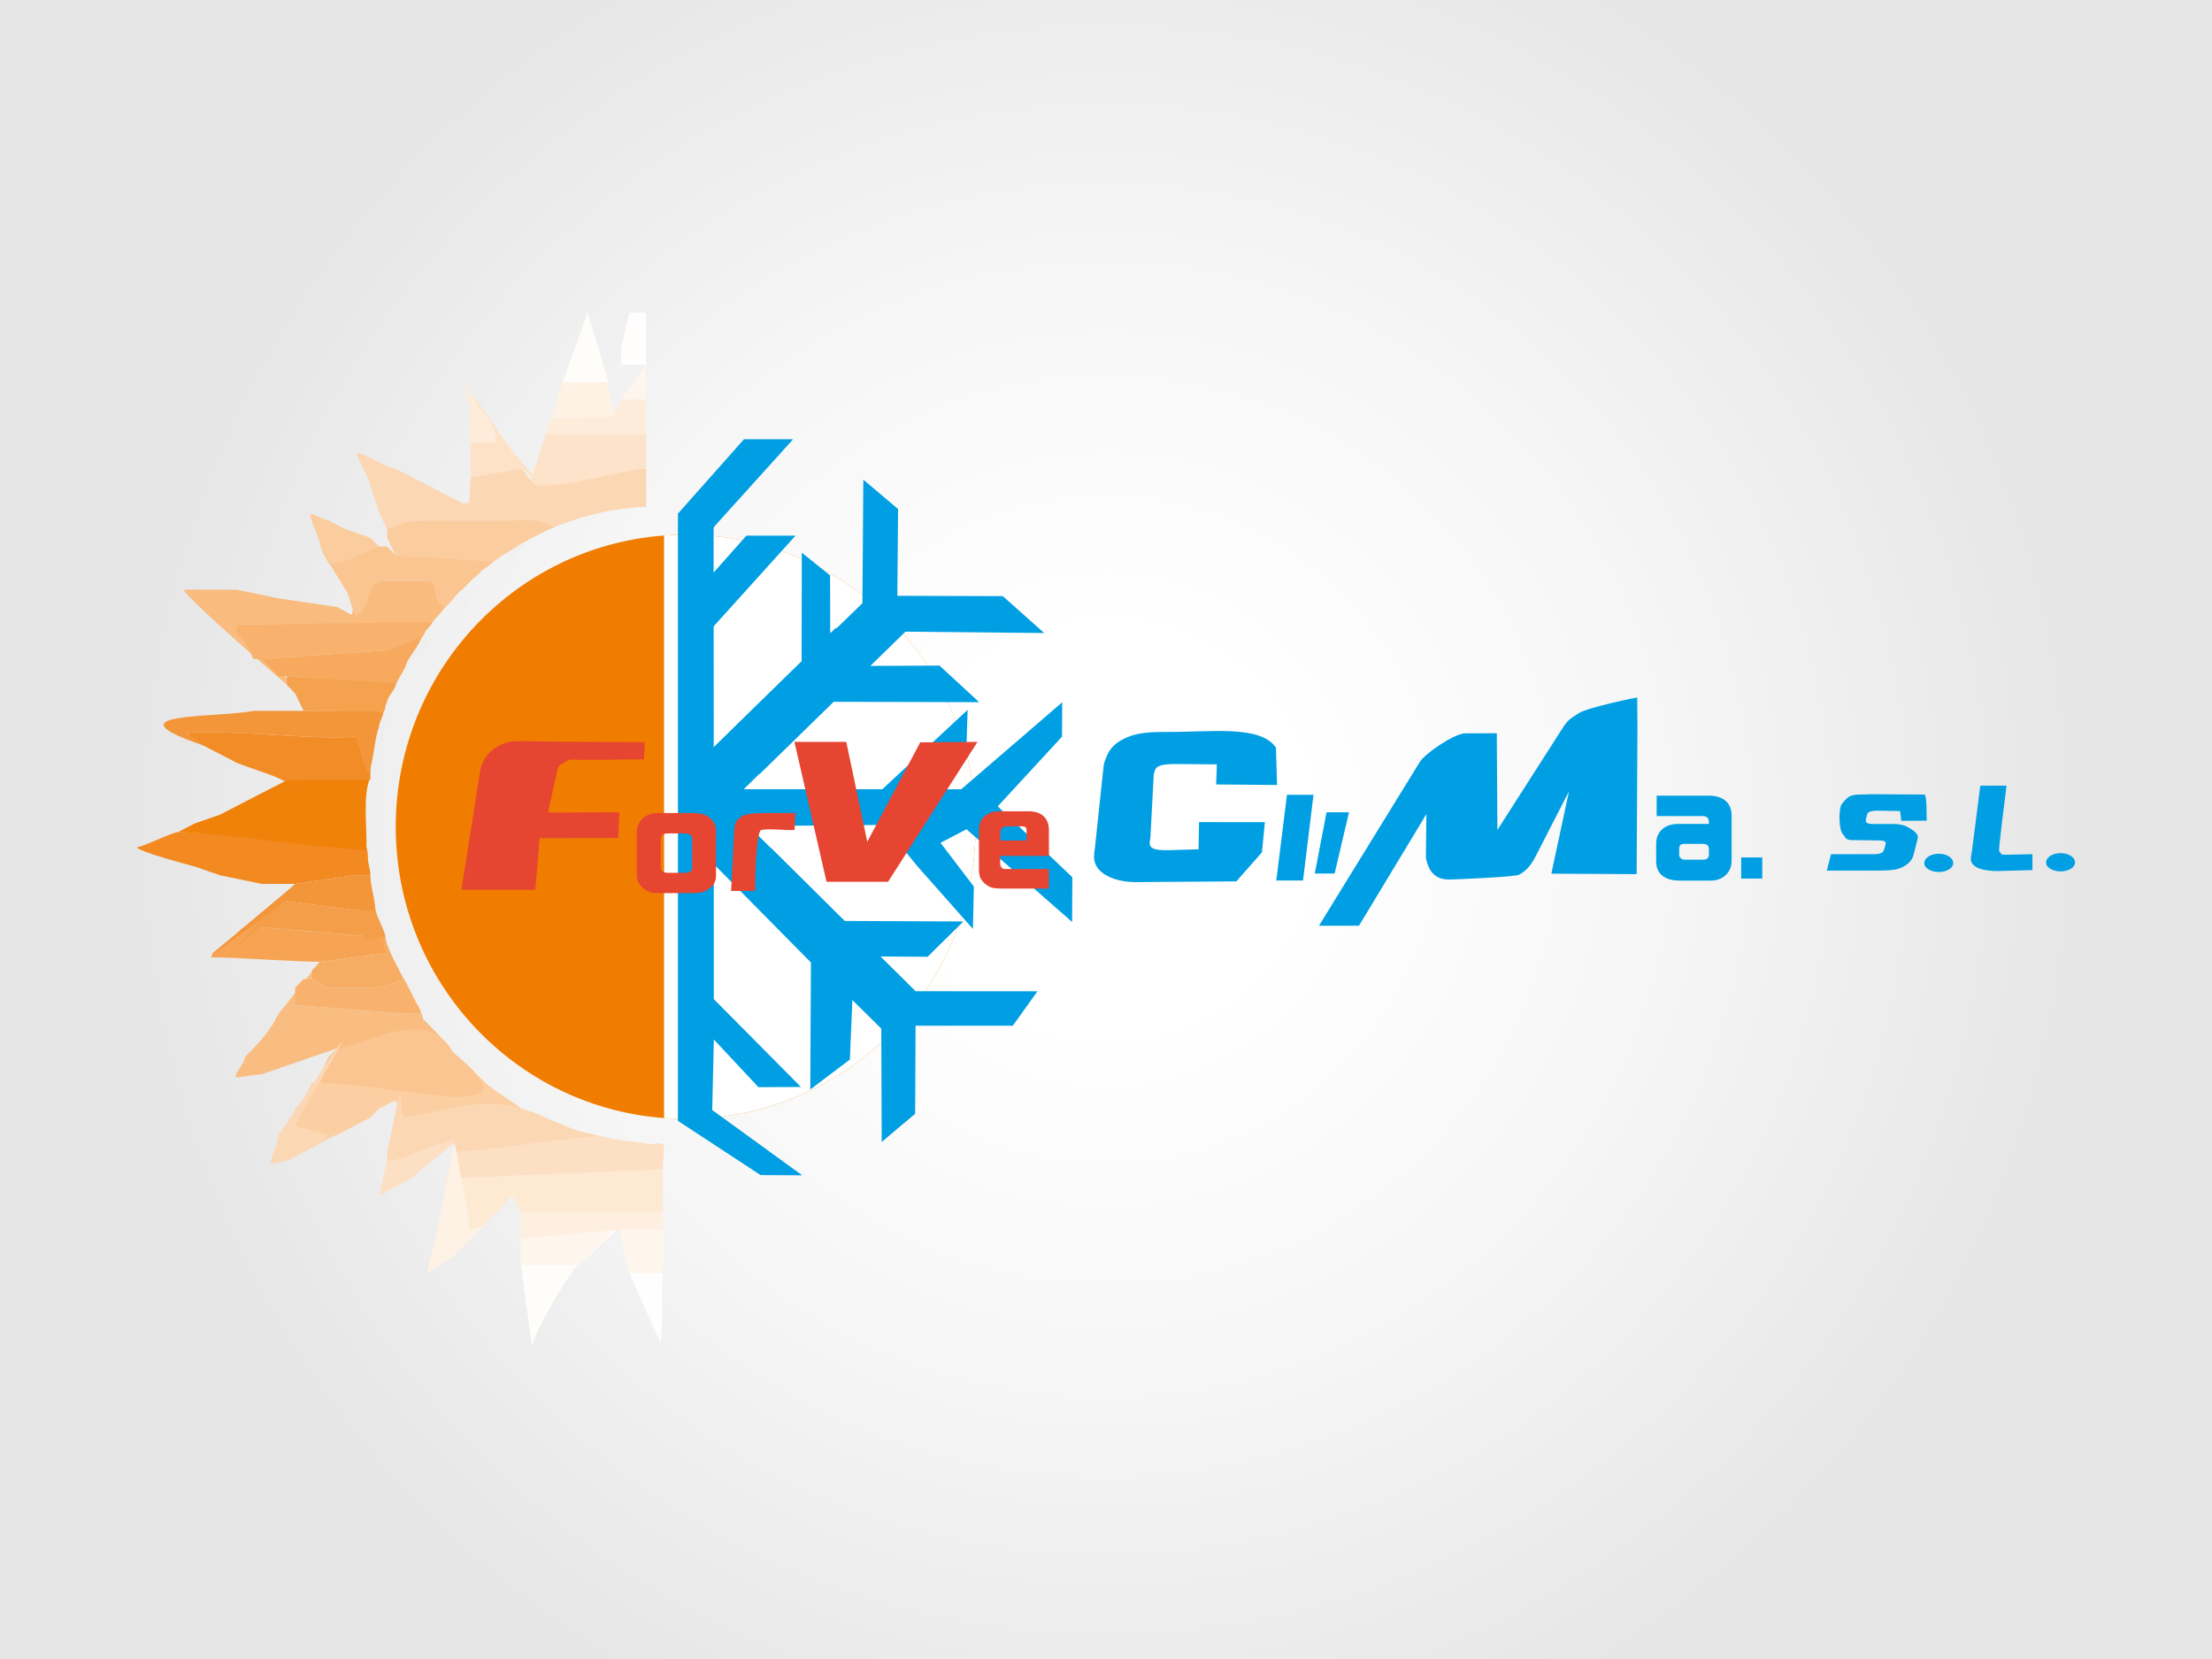 <?xml version="1.0" encoding="utf-8"?>
<!-- Generator: Adobe Illustrator 14.0.0, SVG Export Plug-In . SVG Version: 6.00 Build 43363)  -->
<!DOCTYPE svg PUBLIC "-//W3C//DTD SVG 1.1//EN" "http://www.w3.org/Graphics/SVG/1.1/DTD/svg11.dtd">
<svg version="1.1" id="Capa_1" xmlns="http://www.w3.org/2000/svg" xmlns:xlink="http://www.w3.org/1999/xlink" x="0px" y="0px"
	 width="360px" height="270px" viewBox="0 0 360 270" enable-background="new 0 0 360 270" xml:space="preserve">
<rect fill-rule="evenodd" clip-rule="evenodd" fill="#FFFFFF" width="360" height="270"/>
<radialGradient id="SVGID_1_" cx="180" cy="135" r="159.099" gradientUnits="userSpaceOnUse">
	<stop  offset="0.2" style="stop-color:#FFFFFF"/>
	<stop  offset="0.57" style="stop-color:#F6F6F6"/>
	<stop  offset="1" style="stop-color:#E6E6E6"/>
</radialGradient>
<rect fill-rule="evenodd" clip-rule="evenodd" fill="url(#SVGID_1_)" width="360" height="270"/>
<g id="Capa_x0020_1">
	<g id="_229938224">
		<path id="_221878088" fill="#F07D00" d="M111.59,87.022c26.053,0,47.182,21.287,47.182,47.536s-21.129,47.536-47.182,47.536
			c-26.054,0-47.183-21.287-47.183-47.536S85.536,87.022,111.59,87.022L111.59,87.022z"/>
		<g>
			<defs>
				<path id="SVGID_2_" d="M111.59,87.022c26.053,0,47.182,21.287,47.182,47.536s-21.129,47.536-47.182,47.536
					c-26.054,0-47.183-21.287-47.183-47.536S85.536,87.022,111.59,87.022L111.59,87.022z"/>
			</defs>
			<clipPath id="SVGID_3_">
				<use xlink:href="#SVGID_2_"  overflow="visible"/>
			</clipPath>
			<g clip-path="url(#SVGID_3_)">
				<g>
					<rect id="_186671864" x="108.076" y="77.974" fill="#FFFFFF" width="68.031" height="120.8"/>
				</g>
			</g>
		</g>
		<path fill="none" d="M111.59,87.022c26.053,0,47.182,21.287,47.182,47.536s-21.129,47.536-47.182,47.536
			c-26.054,0-47.183-21.287-47.183-47.536S85.536,87.022,111.59,87.022L111.59,87.022z"/>
		<path id="_186660440" fill="#F07D00" d="M75.244,98.791C-26.208,203.857,177.645-7.287,75.244,98.791z"/>
		<path id="_186659096" fill="#FCD7B4" d="M60.286,79.075c0.453,1.408,0.906,2.816,1.36,4.225c0.453,0.939,0.906,1.878,1.359,2.817
			c3.298-1.285,3.046-1.409,6.799-1.409c4.08,0,8.159,0,12.238,0c4.166,0,2.271-0.156,5.44,1.409c0.907,0,1.46-0.139,2.367-0.139
			c1.269-0.629,2.929-1.084,4.197-1.568c1.458-0.456,2.896-0.772,4.374-1.142c2.26-0.444,4.49-0.656,6.75-0.8
			c0-2.048-0.01-4.16-0.01-6.208c-5.892,0-11.785,0-17.678,0c-0.454,0-0.632,1.749-1.085,1.749c-0.454,0-1.181-1.749-1.634-1.749
			c-2.72,0.469-5.439,0.938-8.159,1.408c-0.076,1.396-0.15,2.791-0.226,4.188c-0.378,0.012-0.756,0.025-1.135,0.038
			c-0.907-0.469-1.813-0.939-2.719-1.408c-0.907-0.47-1.813-0.939-2.72-1.409s-1.813-0.939-2.719-1.408
			c-0.907-0.469-1.813-0.939-2.72-1.408c-1.359,0-4.915-2.559-6.274-2.559C58.091,74.639,60.286,78.136,60.286,79.075L60.286,79.075
			z"/>
		<path id="_186660720" fill="#FEE9D3" d="M73.884,191.737h-1.36v7.041l4.08,1.409h1.36l1.359-1.409l1.36-1.407l1.359-1.408
			l1.36-1.409l1.36,2.817c7.706,0,15.412,0,23.117,0c0-2.348,0-4.694,0-7.042L73.884,191.737L73.884,191.737z"/>
		<path id="_186660664" fill="#FCCFA2" d="M52.126,176.246c-0.453,0-0.907,0-1.359,0c-0.453,0.939-0.907,1.878-1.36,2.816
			c-0.454,0.47-0.906,0.938-1.36,1.408c0,0.939,0,1.878,0,2.817c1.813,0.469-0.841,3.754,0.972,4.224
			c0.453,0,5.375-2.815,5.828-2.815c0.907-0.47,1.813-0.939,2.72-1.408c0.906-0.47,1.813-0.939,2.719-1.409
			c0.454-0.469,0.906-0.938,1.36-1.408c0.906-0.47,1.813-0.938,2.719-1.408c0.454,0.938,0.907,1.878,1.36,2.816
			c5.861-0.404,18.841-0.401,18.587-0.918c-0.454-0.47,1.111,0.042,0.658-0.427c-0.454-0.47-4.473-3.029-4.925-3.499
			c-0.907-0.47-1.599-1.643-2.505-2.111C71.916,174.924,59.375,175.852,52.126,176.246z"/>
		<path id="_186659320" fill="#F28A21" d="M31.729,141.039c1.36,0.47,2.72,0.938,4.08,1.409c2.266,0.469,4.532,0.938,6.799,1.407
			c1.813,0,3.626,0,5.438,0c3.173-0.469,6.347-0.938,9.52-1.407c0.906,0,1.813,0,2.719,0c0-0.939-0.393-1.793-0.393-2.731
			c-0.041-1.387-0.194-2.312-0.967-2.902c-9.973-0.469-19.944-0.938-29.917-1.409c-0.907,0-5.811,2.474-6.717,2.474
			C22.292,138.504,30.254,140.658,31.729,141.039L31.729,141.039z"/>
		<path id="_186658816" fill="#F9BB7E" d="M57.566,98.791c-0.114,0.425-0.227,0.85-0.34,1.275c-0.793-0.425-1.587-0.851-2.38-1.275
			c-3.173-0.469-6.346-0.938-9.519-1.408c-2.267-0.469-4.533-0.939-6.799-1.408c-1.813,0-6.801,0-8.614,0
			c0,1.047,18.768,17.39,19.951,18.002c0.453,0-11.791-12.37-11.337-12.37c9.972,0,19.944,0,29.917,0
			c0.453,0,1.161,0.021,1.615,0.021c0.453-0.469,0.651-0.811,1.104-1.28c0.454-0.469,0.907-1.088,1.36-1.558
			c0.453-0.938,0.907-1.877,1.36-2.816c-3.169-1.564-1.274-1.408-5.439-1.408c-1.813,0-3.626,0-5.439,0
			c-4.086,0-2.292-0.197-5.439,1.408C57.566,96.914,57.566,97.853,57.566,98.791L57.566,98.791z"/>
		<path id="_186658592" fill="#F08109" d="M41.248,129.773c-0.906,0.47-1.813,0.938-2.719,1.408c-0.907,0.47-1.813,0.939-2.72,1.409
			c-1.36,0.469-2.72,0.939-4.08,1.408c-0.906,0.47-1.813,0.94-2.72,1.408c9.972,0.47,20.649,2.432,30.622,2.903
			c0.14-3.694-0.615-8.714,0.548-11.565c-2.942,0-13.625-2.666-13.625,0.3C45.647,127.512,42.154,129.304,41.248,129.773
			L41.248,129.773z"/>
		<path id="_186658032" fill="#F9BD81" d="M45.328,164.979c-1.468,3.039-3.159,4.681-5.44,7.042c0,0.939-1.568,2.39-1.568,3.328
			c0.907,0,3.381-0.512,4.288-0.512c1.359-0.47,2.719-0.938,4.079-1.408c1.359-0.469,2.72-0.939,4.08-1.408
			c1.36-0.47,2.72-0.938,4.08-1.408c3.069-0.244,17.012,1.307,17.012-1.687c-0.453-0.47-0.907-0.938-1.36-1.407
			c-0.453-0.471-0.907-0.939-1.36-1.409c-0.454,0-0.241-1.131-0.693-1.131c-0.907,0-1.813,0-2.72,0
			c-5.892-0.469-11.785-0.938-17.678-1.408c-0.453,0,6.227-9.298,5.773-9.298C53.366,154.743,45.78,164.511,45.328,164.979
			L45.328,164.979z"/>
		<path id="_186658928" fill="#FCD7B4" d="M65.725,181.879c-0.453,0-0.279-3.754-0.732-3.754c-0.454,1.878-1.534,7.51-1.987,9.387
			c0,0.47,0,0.939,0,1.409c1.359,0.47,2.719,0.938,4.08,1.408c0.453,0,0.906,0,1.36,0c0.453-0.47,0.906-0.938,1.359-1.408
			s0.907-0.939,1.36-1.409c0.907-0.469,1.813-0.938,2.72-1.407c0,0.469,0,0.938,0,1.407c7.706-0.469,15.412-0.938,23.118-1.407
			c0-0.47,0.901-0.598,0.901-1.067c-0.907-0.469-3.459-0.725-4.365-1.195c-1.36-0.469-2.838-1.216-4.197-1.686
			C79.437,177.186,73.34,180.951,65.725,181.879L65.725,181.879z"/>
		<path id="_186658368" fill="#F28C26" d="M31.772,120.642c0.906,0.469,5.849,3.029,6.756,3.499
			c4.623,1.816,8.102,2.368,10.125,4.949c0.907,0-2.967-2.089-2.061-2.089c4.986,0,8.601-0.085,13.586-0.085
			c0.454,0-0.347,0.042,0.106,0.042c0-2.347,0-4.694,0-7.041c-0.907,0-1.813,0-2.719,0c-7.707,0.469-19.449-1.152-27.154-0.682
			C30.866,119.703,31.319,120.172,31.772,120.642L31.772,120.642z"/>
		<path id="_186657584" fill="#FDDFC4" d="M73.884,187.513v4.224c11.332-0.469,22.664-0.938,33.996-1.407
			c0-0.47,0.196-3.541,0.196-4.011c-0.874-0.597-1.7,0.041-2.68-0.149c-1.813-0.47-3.039-0.278-4.852-0.747
			c-0.907,0-2.088-0.512-2.994-0.512C89.844,185.38,81.59,187.043,73.884,187.513z"/>
		<path id="_186657976" fill="#F8B26D" d="M39.888,104.424c0.453,0.938,0.907,1.877,1.36,2.816c0.454,0,0.907,0,1.36,0
			c6.799-0.469,13.598-0.938,20.397-1.408c0.907,0,1.813,0,2.719,0c0.454,0,0.907,0,1.36,0c0.453-0.939,1.612-1.877,2.065-2.815
			c0-0.47,1.185-1.249,1.185-1.719c-9.972,0-21.835,0.309-31.807,0.309c0,0.47,0,0.939,0,1.409
			C38.981,103.486,39.434,103.955,39.888,104.424L39.888,104.424z"/>
		<path id="_186655512" fill="#F3963A" d="M33.089,121.323c0.453,0-3.13-2.09-2.677-2.09c7.706-0.469,19.448,1.152,27.154,0.683
			c0.906,0,1.577,5.843,2.484,5.843c0.453-0.47,1.142-6.783,1.596-7.252c0-0.938,0.784-1.92,0.784-2.858
			c-4.081,0-8.943,0.042-13.023,0.042c-2.72,0-5.439,0-8.159,0C35.249,116.882,17.049,115.838,33.089,121.323L33.089,121.323z"/>
		<path id="_186655848" fill="#FBC591" d="M54.846,170.613c-0.453,0.47-0.907,0.938-1.359,1.408
			c-0.454,0.939-0.907,1.878-1.36,2.816c0,0.47,0,0.938,0,1.408c11.504,0.006,35.642,7.083,22.917-3.862
			c-0.453-0.469-0.868-0.683-1.321-1.151C69.671,163.798,60.578,169.699,54.846,170.613L54.846,170.613z"/>
		<path id="_186656744" fill="#FBCC9E" d="M63.005,86.117c0,0.469,0,0.938,0,1.408c0.453,0.938,0.907,1.877,1.359,2.816
			c4.533,0.469,9.065,0.938,13.599,1.408c0.453,0,0.906,0,1.359,0c1.075-0.154-0.536,0.248,0.538,0.094
			c0.573-0.749,3.336-2.257,4.154-2.813c0.545-0.527,1.371-0.761,2.087-1.228c1.356-0.71,2.691-1.422,4.077-1.986
			c-3.169-1.564-3.971-1.108-8.137-1.108c-4.079,0-8.159,0-12.238,0C66.051,84.708,66.304,84.833,63.005,86.117L63.005,86.117z"/>
		<path id="_186655904" fill="#F6A454" d="M39.104,151.367c0,1.407-4.742,3.029-4.742,4.438c4.08,0,13.685,0.726,17.764,0.726
			c3.626-0.469,7.253-0.939,10.879-1.408c0-0.938-0.333-2.049-0.333-2.986c-0.453,0-0.828-1.173-1.026,0.17c-0.907,0-1.813,0-2.72,0
			c-5.439-0.47-10.879-0.939-16.318-1.408c-0.454,0,0.347-1.919-0.106-1.919C42.048,149.448,39.557,150.897,39.104,151.367
			L39.104,151.367z"/>
		<path id="_186655400" fill="#FBC591" d="M52.417,89.703c0.453,0.939,3.336,5.332,3.789,6.271c0.454,0,1.259,4.223,1.713,4.223
			c3.147-1.604,1-5.631,5.086-5.631c1.813,0,3.626,0,5.439,0c4.166,0,0.811,2.659,3.98,4.223c0.453,0,2.366-2.814,2.819-2.814
			c0.453-0.47,0.906-0.939,1.36-1.408c0.453-0.469,1.063-0.896,1.517-1.366c0.371-0.562,1.932-1.318,2.057-1.729
			c-4.533-0.469-11.28-0.661-15.813-1.131c-0.454-0.469-0.906-0.938-1.359-1.408c-0.454,0-0.907,0-1.359,0
			C59.378,89.872,52.417,87.002,52.417,89.703L52.417,89.703z"/>
		<path id="_186654280" fill="#FDE3CA" d="M86.385,78.007c0,2.998,15.751-1.748,18.775-1.748c0-1.878,0-3.756,0-5.634
			c-4.986,0-9.972,0-14.958,0c-0.453,0-0.906,0-1.359,0C88.389,72.034,86.838,76.598,86.385,78.007L86.385,78.007z"/>
		<path id="_186655008" fill="#F7AA5D" d="M43.968,108.649c0.453,0.469,0.906,0.939,1.36,1.409c0.453,0,0.906,0,1.359,0
			c5.44,0.469,10.878,0.938,16.318,1.408c0.453,0,0.907,0,1.359,0c0.454-0.939,1.201-2.07,1.654-3.009
			c0-0.939,2.518-3.743,2.518-4.683c-0.906,0-4.625,2.058-5.531,2.058c-6.799,0.469-13.599,0.939-20.397,1.408
			C43.061,107.71,43.514,108.18,43.968,108.649L43.968,108.649z"/>
		<path id="_186653328" fill="#FEEFE0" d="M84.763,201.595h12.239h1.36l1.359-1.407h1.36c2.266,0,4.533,0,6.799,0
			c0-0.939,0-1.879,0-2.817H84.763V201.595L84.763,201.595z"/>
		<path id="_186652712" fill="#F8B26D" d="M48.046,160.756c0,0.938,0,1.877,0,2.816c5.893,0.469,11.786,0.938,17.678,1.407
			c0.907,0,1.813,0,2.72,0c0-0.469,0.764,2.324,0.764,1.855c-0.454-0.939-0.593-2.028-1.046-2.966
			c-0.454-0.47-1.984-4.053-2.438-4.521c-3.298,1.283-3.046,1.408-6.799,1.408c-0.907,0-1.813,0-2.72,0
			c-4.085,0-2.292,0.196-5.439-1.408c-0.453,0-0.907,0-1.36,0C48.953,159.816,48.5,160.286,48.046,160.756L48.046,160.756z"/>
		<path id="_186653552" fill="#F59E4A" d="M43.968,148.081c-12.045,12.463-1.36,2.347-1.36,2.816
			c5.438,0.469,10.878,0.938,16.318,1.408c1.016,1.125,1.766,0.805,2.72,0c2.545,1.556-0.384-2.746-0.549-4.353
			c-0.454,0-0.358,0.128-0.812,0.128c-0.907,0-1.813,0-2.719,0c-3.627-0.47-7.253-0.938-10.879-1.408c-0.453,0-0.907,0-1.359,0
			C44.875,147.143,44.421,147.611,43.968,148.081L43.968,148.081z"/>
		<path id="_186652208" fill="#F5A24E" d="M48.046,112.875c0.454,0.938,0.908,1.876,1.36,2.816c4.08,0,8.943,0.128,13.023,0.128
			c0.453-0.469,0.122-1.067,0.576-1.536c0-0.939,1.45-2.091,1.45-3.03c-5.439-0.469-12.33-0.726-17.769-1.195
			c0,0.47,0,0.939,0,1.409C47.141,111.935,47.594,112.404,48.046,112.875L48.046,112.875z"/>
		<path id="_186652152" fill="#F7AC63" d="M52.126,156.53c-0.453,0.47-0.907,0.939-1.359,1.408c0,0.47,0,0.939,0,1.409
			c3.147,1.604,1.354,1.408,5.439,1.408c0.906,0,1.813,0,2.72,0c3.753,0,3.501-0.125,6.799-1.408c0-0.47,0.04,0.553,0.04,0.084
			c-0.451-0.945-3.167-5.601-3.064-7.295c-0.662,0.024-0.144,3.094,0.306,2.985C59.379,155.591,55.752,156.062,52.126,156.53z"/>
		<path id="_186653664" fill="#FFFDFA" d="M86.566,219.09c0.997-3.712,9.507-18.645,13.751-18.941l-6.035,5.672h-9.519
			L86.566,219.09L86.566,219.09z"/>
		<path id="_186650752" fill="#FFFDFA" d="M91.563,62.176c2.496,0.013,4.991,0.025,7.487,0.039
			c-1.136-3.769-2.272-7.537-3.408-11.305C94.282,54.666,92.922,58.42,91.563,62.176z"/>
		<path id="_186650920" fill="#F39539" d="M34.539,155.245c0,0.469,12.148-9.042,12.148-8.572c3.626,0.469,7.252,0.938,10.879,1.408
			c0.906,0,2.615,0.192,3.522,0.192c0-1.878-0.803-3.948-0.803-5.825c-0.907,0-1.813,0-2.719,0c-3.173,0.469-6.347,0.938-9.52,1.407
			C47.594,144.325,34.992,154.776,34.539,155.245L34.539,155.245z"/>
		<path id="_186650696" fill="#FEECDA" d="M99.721,67.81c-3.306-0.002-6.612-0.003-9.919-0.005
			c-0.322,0.948-0.644,1.896-0.966,2.844c5.442-0.008,10.883-0.016,16.325-0.023c0-1.878,0-3.755,0-5.633c-1.36,0-2.719,0-4.08,0
			C100.627,65.932,100.174,66.871,99.721,67.81L99.721,67.81z"/>
		<path id="_186651480" fill="#FEF2E5" d="M89.718,68.041c3.334-0.077,6.668-0.155,10.003-0.232
			c-0.249-1.877-0.497-3.755-0.746-5.633c-2.471,0-4.942,0-7.412,0C90.947,64.131,90.333,66.086,89.718,68.041L89.718,68.041z"/>
		<path id="_186651256" fill="#FEF6ED" d="M84.763,205.819h9.519c0.455-0.64,3.633-3.607,5.462-5.59l-14.981,1.365V205.819
			L84.763,205.819z"/>
		<path id="_186651592" fill="#FFFEFE" d="M107.567,218.707c0-1.408,0.313-4.438,0.313-5.845c-0.363-0.846,0.136-1.69-0.226-2.535
			c0.362-0.563-0.137-1.127,0.226-1.69c0-0.469,0-0.938,0-1.407h-5.439L107.567,218.707L107.567,218.707z"/>
		<path id="_186649800" fill="#FEF6ED" d="M102.441,207.228c1.813,0,3.626,0,5.439,0c0-2.347,0-4.693,0-7.04h-6.799v1.407
			L102.441,207.228z"/>
		<path id="_186648400" fill="#FBCC9E" d="M52.126,88.933c0.454,0.939,0.907,1.878,1.36,2.817c2.775,0,5.591-1.753,8.16-2.817
			c-0.454-0.469-0.907-0.939-1.36-1.408c-1.36-0.469-2.72-0.939-4.08-1.408c-0.907-0.47-1.813-0.939-2.72-1.409
			c-0.454,0-2.553-1.109-3.006-1.109C50.48,85.007,52.126,87.525,52.126,88.933L52.126,88.933z"/>
		<path id="_186648960" fill="#FDE2C8" d="M76.604,77.667c2.719-0.47,5.438-0.939,8.159-1.408c0-0.47,3.292,3.028,3.292,2.558
			c-0.453-0.469-4.199-4.906-4.652-5.375c-0.454-0.469-5.922-8.531-6.376-9c-0.453,0,4.11,7.591,3.656,7.591
			c-1.36,0-2.719,0-4.079,0C76.604,73.912,76.604,75.789,76.604,77.667L76.604,77.667z"/>
		<path id="_186648456" fill="#FFFEFD" d="M101.081,56.543c0,0.938,0,1.877,0,2.816c1.36,0,2.72,0,4.08,0c0-2.817,0-5.633,0-8.45
			c-0.906,0-1.813,0-2.719,0C101.987,52.788,101.534,54.666,101.081,56.543z"/>
		<path id="_186648904" fill="#FCD7B4" d="M45.328,184.696c0,1.408-1.254,3.328-1.254,4.736c0.453,0,2.16-0.512,2.613-0.512
			c0.907-0.47,1.813-0.939,2.72-1.409c0.907-0.469,1.813-0.938,2.72-1.407c0.453-0.47,0.906-0.939,1.36-1.408
			c-1.813-0.47-3.627-0.939-5.44-1.409c-0.453,0,8.029-13.819,7.576-13.819C55.168,169.938,45.78,184.227,45.328,184.696
			L45.328,184.696z"/>
		<path id="_186643080" fill="#FEF6ED" d="M101.081,64.992c1.36,0,2.72,0,4.08,0c0-1.877,0-3.755,0-5.632
			c-0.29,0.386-0.581,0.773-0.872,1.159C103.219,62.01,102.15,63.501,101.081,64.992L101.081,64.992z"/>
		<polygon id="_186643808" fill="#FEF2E5" points="71.164,200.186 69.44,207.311 73.884,204.41 75.244,203.003 78.798,199.377 
			76.604,200.186 74.014,185.982 		"/>
		<path id="_186644424" fill="#FEEBD9" d="M76.302,65.464c0.453,0.469-0.151,6.101,0.302,6.57c1.36,0,2.719,0,4.079,0
			c0-0.469,0-0.938,0-1.408c-0.453-0.939-0.907-1.878-1.36-2.816C76.177,65.121,74.886,58.184,76.302,65.464z"/>
		<path id="_186641176" fill="#FDDFC4" d="M61.751,194.51l2.613-1.364l2.72-1.409c0-0.469,7.053-5.629,7.053-6.1
			c-1.36-0.469-9.773,3.754-11.133,3.284L61.751,194.51L61.751,194.51z"/>
		<g>
			<polygon id="_186641960" fill="#009FE3" points="110.335,83.581 116.136,83.581 116.175,162.611 130.354,176.907 
				123.433,176.935 116.178,169.182 115.914,180.653 130.558,191.282 123.778,191.242 110.335,182.419 			"/>
			<polygon id="_186642688" fill="#009FE3" points="136.012,102.204 141.817,108.149 116.092,133.268 110.287,127.322 			"/>
			<polygon id="_186642576" fill="#009FE3" points="140.506,78.07 146.161,82.845 146.04,96.952 149.367,100.841 123.643,125.959 
				117.838,120.015 130.464,107.648 130.491,89.947 135.098,93.649 135.12,103.088 136.457,101.956 140.356,98.174 			"/>
			<polygon id="_186641680" fill="#009FE3" points="164.835,166.93 149.008,166.938 148.94,181.269 143.499,185.845 
				143.427,167.401 119.536,143.821 125.373,137.907 149.013,161.32 168.847,161.331 			"/>
			<polygon id="_186641288" fill="#009FE3" points="143.274,155.666 138.823,160.336 138.317,172.44 131.873,177.307 
				131.977,156.643 110.046,134.44 115.883,128.526 137.437,149.882 156.789,149.969 150.96,155.718 			"/>
			<polygon id="_186642184" fill="#009FE3" points="121.083,71.486 129.075,71.491 112.834,89.479 110.343,83.583 			"/>
			<polygon id="_186637984" fill="#009FE3" points="121.475,87.175 129.467,87.18 113.226,105.167 110.735,99.272 			"/>
			<polygon id="_186639272" fill="#009FE3" points="163.207,97.022 169.94,103.024 139.021,102.721 142.566,96.956 			"/>
			<polygon id="_186637704" fill="#009FE3" points="152.907,108.327 159.361,114.28 129.952,114.199 133.278,108.409 			"/>
			<polygon id="_186639328" fill="#009FE3" points="117.056,128.45 143.587,128.45 157.479,115.527 157.303,121.216 
				149.701,128.489 156.441,128.45 172.879,114.292 172.841,119.888 162.382,131.235 174.525,142.767 174.487,150.047 
				156.723,134.463 157.999,134.591 153.07,137.166 158.492,144.288 158.344,151.19 149.329,141.003 143.802,134.255 
				117.075,134.491 			"/>
		</g>
		<path id="_186638824" fill="#E64531" d="M104.925,120.787l-14.05-0.078c-0.69-0.003-6.372-0.118-6.93-0.088
			c-0.559,0.03-1.093,0.118-1.607,0.265c-0.512,0.146-1.052,0.393-1.607,0.751c-0.777,0.501-1.362,1.083-1.764,1.725
			c-0.402,0.643-0.704,1.356-0.826,2.134l-3.043,19.309h12.027l0.699-8.386l12.795-0.04l0.165-4.174l-11.581,0.039
			c0.089-0.451,0.181-0.896,0.268-1.334c0.088-0.438,1.235-5.434,1.326-5.883c0.115-0.57,1.331-1.083,1.759-1.308
			c0.426-0.224,1.146-0.045,1.838-0.05l10.407-0.079L104.925,120.787L104.925,120.787z"/>
		<path id="_186638264" fill="#E64531" d="M104.878,144.702c-0.826-0.579-1.238-1.333-1.238-2.266v-7.18
			c0-0.401,0.113-0.811,0.338-1.228c0.225-0.418,0.506-0.752,0.844-1c0.338-0.249,0.705-0.438,1.099-0.566
			c0.375-0.097,0.91-0.145,1.604-0.145h5.179c0.619,0,1.121,0.048,1.506,0.145c0.384,0.097,0.764,0.265,1.14,0.506
			c0.788,0.578,1.182,1.341,1.182,2.289v7.18c0,0.852-0.276,1.503-0.83,1.951c-0.554,0.45-1.027,0.724-1.422,0.819
			c-0.394,0.098-0.919,0.146-1.576,0.146h-5.179c-0.789,0-1.333-0.041-1.633-0.12C105.591,145.151,105.254,144.975,104.878,144.702z
			 M108.734,142.051h2.729c0.789,0,1.183-0.305,1.183-0.915v-4.602c0-0.595-0.394-0.892-1.183-0.892h-2.729
			c-0.807,0-1.21,0.297-1.21,0.892v4.626C107.524,141.754,107.927,142.051,108.734,142.051z"/>
		<path id="_186638600" fill="#E64531" d="M163.067,144.611c-0.729,0-1.274-0.051-1.63-0.152c-0.356-0.1-0.737-0.313-1.144-0.638
			c-0.359-0.326-0.614-0.659-0.766-0.999c-0.067-0.171-0.119-0.369-0.153-0.594c-0.033-0.225-0.05-0.522-0.05-0.895v-6.345
			c0-0.899,0.309-1.616,0.923-2.15c0.614-0.535,1.448-0.802,2.489-0.802h4.679c1.046,0,1.859,0.268,2.431,0.802
			c0.571,0.535,0.857,1.283,0.859,2.244l0.012,4.22l-7.939-0.005v1.247c0,0.247,0.063,0.45,0.191,0.604
			c0.13,0.156,0.296,0.249,0.504,0.279h0.436h6.796v3.185H163.067L163.067,144.611z M162.811,136.793l4.247-0.001
			c0-0.154,0.059-1.957-0.053-2.07c-0.134-0.135-0.374-0.24-0.63-0.24h-2.439c-0.303,0-0.563,0.073-0.774,0.217
			c-0.212,0.145-0.342,0.344-0.343,0.589L162.811,136.793L162.811,136.793z"/>
		<path id="_186636136" fill="#009FE3" d="M278.066,129.493c1.195,0,2.119,0.281,2.771,0.843c0.652,0.562,0.978,1.371,0.978,2.427
			v7.331c0,0.937-0.316,1.707-0.95,2.313c-0.635,0.604-1.44,0.906-2.418,0.906h-5.106c-1.214,0-2.15-0.272-2.812-0.816
			c-0.661-0.546-0.992-1.312-0.992-2.3v-2.81c0-1.022,0.321-1.826,0.965-2.414s1.525-0.881,2.648-0.881h4.971v-0.332
			c0-0.631-0.335-0.945-1.005-0.945h-7.497v-3.321H278.066L278.066,129.493z M274.237,139.914h2.879c0.67,0,1.005-0.264,1.005-0.791
			v-0.971c0-0.546-0.344-0.818-1.032-0.818h-2.852c-0.381,0-0.634,0.061-0.761,0.18s-0.189,0.365-0.189,0.74v0.869
			c0,0.204,0.085,0.387,0.257,0.549S273.946,139.914,274.237,139.914z"/>
		<path id="_186636752" fill="#009FE3" d="M313.242,129.315l-8.743-0.058c-0.29-0.002-0.591,0.009-0.899,0.034
			c-0.308,0.025-1.414,0.008-1.708,0.065c-0.298,0.057-0.568,0.131-0.821,0.232c-0.397,0.161-1.072,0.925-1.323,1.269
			c-0.538,0.738-0.562,4.474,0.339,5.085c0.068,0.046,0.191,0.623,0.87,0.739c0.546,0.094,0.129,0.033,0.771,0.042l3.877,0.06
			c0.174,0.002,0.363,0,0.558,0.012c0.199,0.013,0.367,0.05,0.507,0.112s0.214,0.171,0.218,0.323
			c-0.004,0.17-0.039,0.347-0.099,0.53c-0.064,0.184-0.119,0.36-0.169,0.531c-0.05,0.196-0.159,0.348-0.314,0.453
			c-0.158,0.105-0.357,0.177-0.597,0.218c-0.232,0.041-0.502,0.059-0.79,0.056h-6.922l-0.687,2.664h8.444
			c0.88,0,2.391-0.05,3.081-0.258c0.691-0.208,1.265-0.51,1.711-0.9c0.448-0.392,0.747-0.858,0.886-1.409l0.626-2.497
			c0.02-0.074,0.028-0.143,0.04-0.205c0.014-0.065,0.021-0.134,0.02-0.205c-0.004-0.68-1.029-1.249-1.62-1.593
			c-0.588-0.342-1.422-0.515-2.506-0.515h-3.104c-0.229,0.003-0.437-0.009-0.621-0.034c-0.184-0.024-0.328-0.075-0.438-0.155
			c-0.104-0.081-0.164-0.205-0.164-0.37c0.005-0.167,0.025-0.334,0.07-0.5c0.044-0.168,0.089-0.33,0.138-0.488
			c0.056-0.176,0.17-0.311,0.349-0.4c0.179-0.087,0.395-0.145,0.637-0.174c0.244-0.029,0.492-0.044,0.746-0.041l3.635,0.058
			l0.195,1.589l4.131-0.019C313.521,132.216,313.619,129.847,313.242,129.315L313.242,129.315z M317.886,140.46
			c0-0.277-0.109-0.528-0.313-0.755c-0.203-0.227-0.482-0.411-0.836-0.547c-0.352-0.134-0.755-0.208-1.208-0.208
			c-0.452,0-0.855,0.075-1.208,0.214c-0.354,0.141-0.632,0.324-0.836,0.554c-0.203,0.229-0.313,0.483-0.313,0.761
			c0,0.275,0.119,0.522,0.334,0.735c0.218,0.216,0.507,0.385,0.865,0.51c0.358,0.123,0.756,0.189,1.188,0.189
			c0.434,0,0.826-0.069,1.174-0.199c0.348-0.131,0.626-0.305,0.836-0.522C317.776,140.976,317.886,140.729,317.886,140.46
			L317.886,140.46z M330.778,139.02l-3.844,0.078c-0.167,0.003-0.349,0.005-0.542,0.007c-0.193,0-0.379-0.014-0.552-0.038
			c-0.179-0.023-0.363-0.468-0.473-0.54c-0.171-0.117,0.976-8.797,1.193-10.662h-4.267l-1.388,10.861
			c-0.022,0.18-0.083,0.354-0.109,0.53s-0.041,0.355-0.04,0.531c0.003,0.385,0.137,0.703,0.388,0.959
			c0.25,0.256,0.588,0.462,1.01,0.609c0.417,0.146,0.886,0.254,1.397,0.316c0.511,0.063,1.034,0.104,1.562,0.09l5.663-0.156
			L330.778,139.02L330.778,139.02z M337.708,140.361c-0.004-0.276-0.108-0.527-0.313-0.755c-0.203-0.227-0.481-0.41-0.835-0.547
			c-0.353-0.133-0.755-0.204-1.209-0.208c-0.452,0.004-0.854,0.075-1.208,0.215c-0.353,0.14-0.632,0.322-0.835,0.553
			c-0.204,0.229-0.309,0.484-0.313,0.761c0.005,0.275,0.119,0.521,0.334,0.735c0.218,0.215,0.507,0.386,0.864,0.51
			c0.358,0.124,0.756,0.186,1.188,0.189c0.433-0.004,0.826-0.069,1.174-0.199c0.348-0.131,0.626-0.304,0.835-0.521
			C337.6,140.877,337.704,140.631,337.708,140.361L337.708,140.361z"/>
		<path id="_186637480" fill="#E64531" d="M129.444,132.317h-3.223c-2.902,0-4.729,0.015-5.569,0.585
			c-0.84,0.57-1.11,1.141-1.167,2.28l-0.495,9.822l3.904-0.02c0.015-3.208,0.183-8.73,0.877-9.837c1.028-0.4,3.675,0.02,5.545-0.067
			L129.444,132.317z"/>
		<polygon id="_186673936" fill="#E64531" points="159.09,120.74 149.766,120.819 141.15,136.994 137.728,120.74 129.293,120.74 
			134.517,143.506 144.533,143.506 		"/>
		<path id="_186673600" fill="#009FE3" d="M190.337,119.12c-0.932-0.004-1.827,0.006-2.67,0.042c-0.854,0.036-1.67,0.132-2.463,0.29
			c-0.785,0.156-1.565,0.42-2.313,0.792c-0.77,0.383-1.356,0.809-1.777,1.264c-0.423,0.457-0.737,0.95-0.953,1.469
			c-0.219,0.526-0.485,1.072-0.546,1.657l-1.438,13.553c-0.022,0.22-0.085,0.438-0.099,0.653c-0.014,0.218-0.021,0.437-0.02,0.653
			c0.008,0.805,0.307,1.514,0.884,2.117c0.583,0.611,1.379,1.084,2.402,1.428c1.012,0.339,2.184,0.528,3.505,0.521l16.363-0.118
			l4.171-4.727l0.476-4.909l-10.716-0.008l-0.077,4.425l-5.094,0.146c-0.484,0.013-0.943-0.016-1.38-0.062
			c-0.426-0.043-0.785-0.145-1.052-0.302c-0.278-0.163-0.421-0.418-0.428-0.763c-0.003-0.162,0.015-0.332,0.04-0.508
			c0.025-0.175,0.07-0.344,0.079-0.508l0.544-10.214c0.002-0.03,0.011-0.085,0.03-0.169c0.019-0.084,0.055-0.169,0.08-0.254
			c0.023-0.09,0.057-0.15,0.069-0.193c0.096-0.333,0.329-0.574,0.715-0.727c0.378-0.149,0.814-0.239,1.31-0.278
			c0.507-0.04,0.983-0.051,1.43-0.048l6.633,0.053l-0.118,3.274l9.918,0.084l-0.182-6.075
			C205.178,117.971,196.965,119.15,190.337,119.12L190.337,119.12z"/>
		<polygon id="_186674776" fill="#009FE3" points="219.548,132.203 215.895,132.203 213.979,142.171 217.206,142.171 		"/>
		<polygon id="_186673880" fill="#009FE3" points="213.772,129.351 209.451,129.351 207.713,143.299 212.067,143.299 		"/>
		<path id="_186674384" fill="#009FE3" d="M266.451,113.517c0-0.051-7.997,1.606-9.49,2.542c-1.835,1.15-1.895,1.257-3.088,3.122
			l-10.175,15.893l-0.095-15.736l-5.299,0.015c-1.86,0.202-6.383,3.274-7.234,4.657l-16.411,26.648h6.515l10.971-18.169
			l-0.081,6.796c-0.008,0.709,0.245,1.351,0.51,1.936c0.259,0.577,0.659,1.041,1.182,1.387c0.526,0.347,1.214,0.535,2.067,0.535
			c0.877,0,10.736-0.428,11.395-0.778c0.657-0.35,1.222-0.821,1.69-1.4c0.47-0.578,0.828-1.237,1.175-1.914l5.26-10.248
			l-2.865,13.384l13.883,0.078l0.13-23.863L266.451,113.517L266.451,113.517z"/>
		<polygon id="_222526240" fill="#009FE3" points="283.374,142.984 283.374,139.55 286.809,139.55 286.809,142.984 		"/>
	</g>
</g>
</svg>
